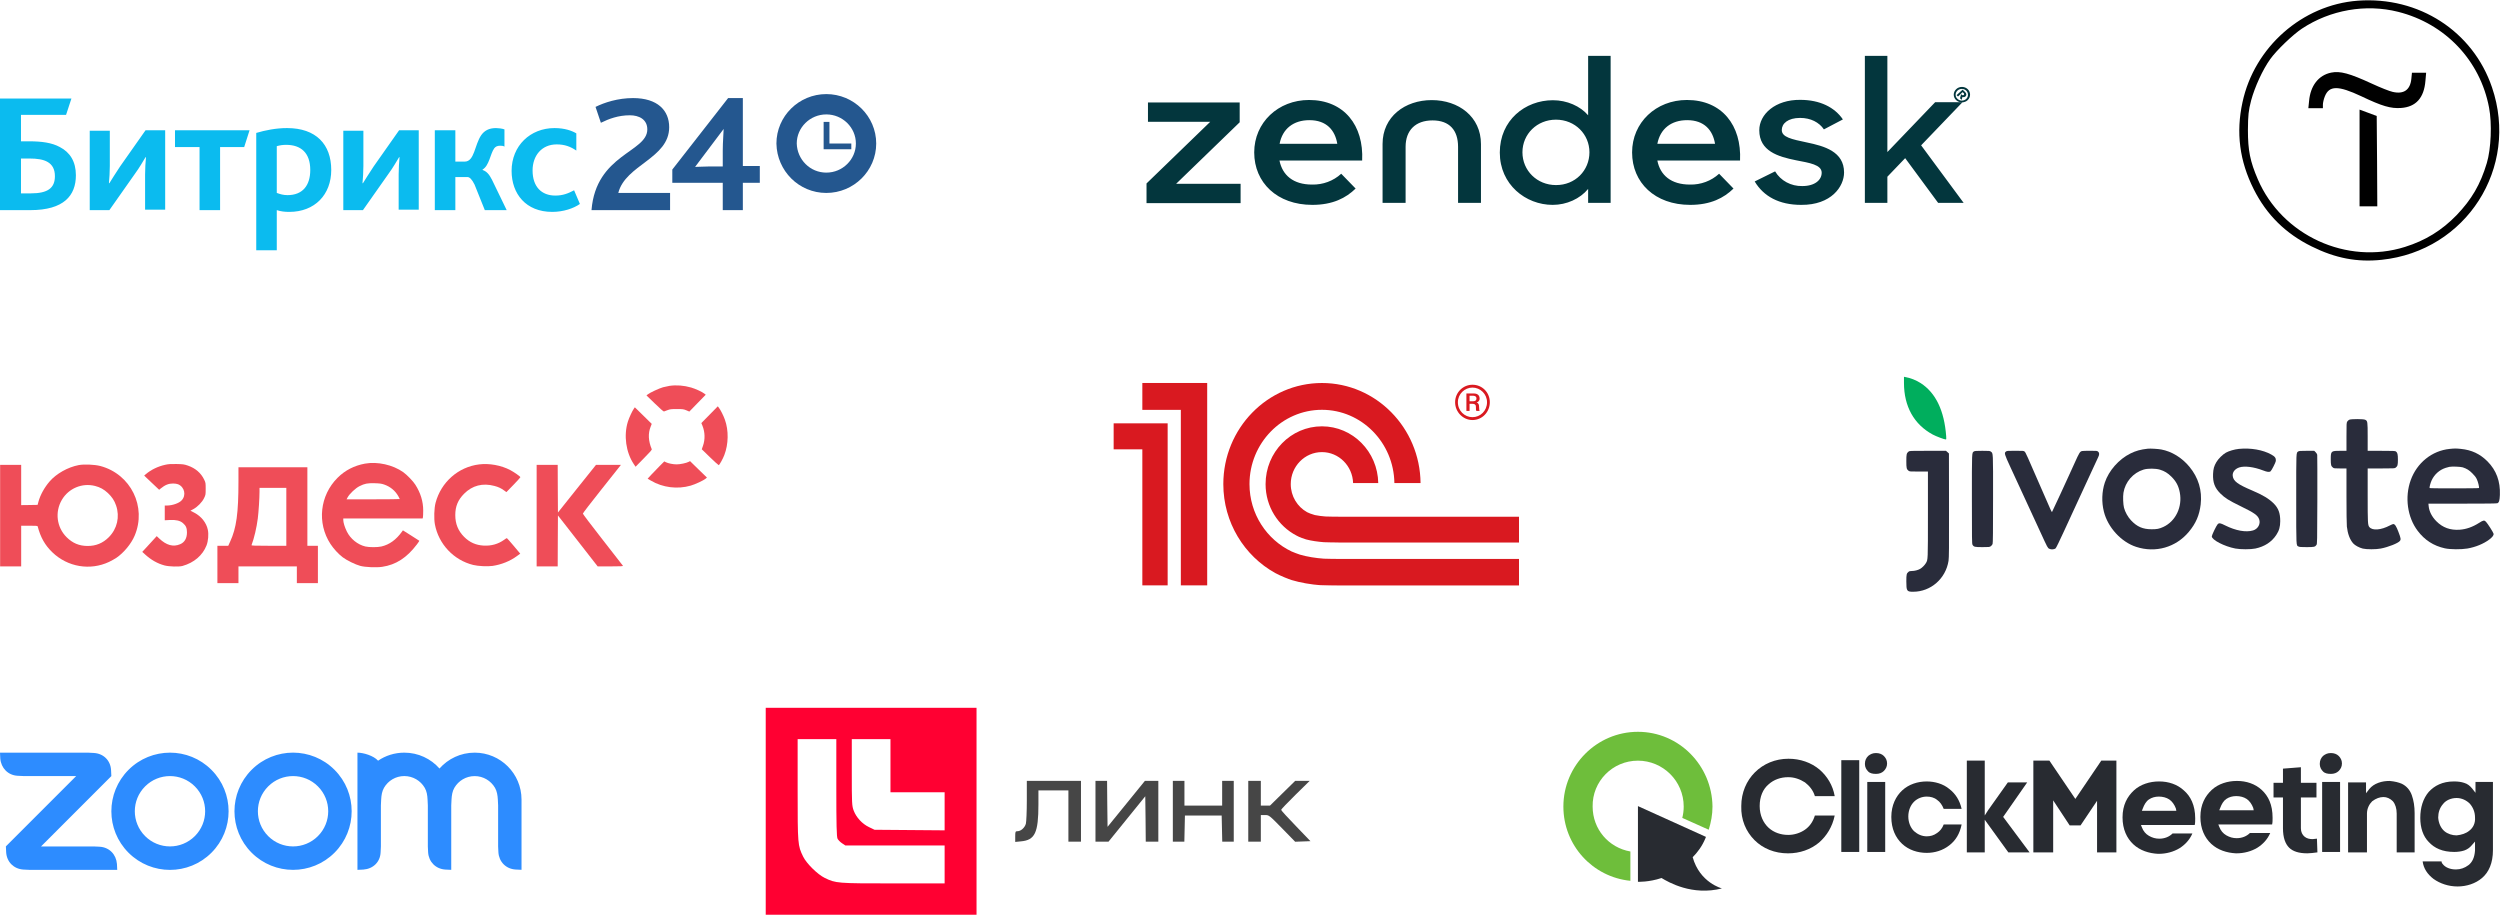 <?xml version="1.0" encoding="UTF-8"?> <svg xmlns="http://www.w3.org/2000/svg" width="604" height="221" viewBox="0 0 604 221" fill="none"><path d="M142.908 50.768H161.891V46.611H149.38C151.105 39.79 161.675 38.298 161.675 30.73C161.675 26.68 158.871 23.696 152.939 23.696C149.272 23.696 146.036 24.762 143.879 25.827L145.173 29.664C147.115 28.705 149.38 27.852 152.184 27.852C154.341 27.852 156.39 28.812 156.39 31.263C156.39 36.805 143.987 37.232 142.908 50.768ZM162.43 44.16H174.618V50.768H179.471V44.16H183.57V40.109H179.471V23.696H175.912L162.43 40.962V44.16ZM167.931 40.323L174.833 31.157C174.833 31.903 174.618 34.247 174.618 36.379V40.216H171.382C170.411 40.216 168.578 40.323 167.931 40.323Z" fill="#24578F"></path><path d="M5.069 46.718V38.298H7.118C8.952 38.298 10.462 38.511 11.54 39.15C12.619 39.79 13.266 40.856 13.266 42.561C13.266 45.439 11.54 46.718 7.442 46.718H5.069ZM0.108 50.768H7.334C15.423 50.768 18.335 47.251 18.335 42.348C18.335 39.044 16.933 36.806 14.453 35.526C12.511 34.461 10.03 34.141 7.011 34.141H5.069V27.746H15.963L17.257 23.802H0V50.768H0.108ZM21.679 50.768H26.424L32.572 42.028C33.759 40.429 34.621 38.831 35.161 37.978H35.269C35.161 39.15 35.053 40.642 35.053 42.135V50.661H39.906V31.476H35.161L29.013 40.216C27.934 41.815 26.964 43.414 26.424 44.266H26.317C26.424 43.094 26.532 41.602 26.532 40.11V31.583H21.679V50.768ZM48.211 50.768H53.173V35.526H58.997L60.291 31.476H42.279V35.526H48.211V50.768ZM62.017 60.467H66.87V50.768C67.841 51.088 68.812 51.194 69.89 51.194C76.038 51.194 80.028 47.038 80.028 41.069C80.028 34.887 76.361 30.943 69.351 30.943C66.654 30.943 64.066 31.476 61.909 32.116V60.467H62.017ZM66.87 46.611V35.313C67.625 35.1 68.272 34.994 69.135 34.994C72.694 34.994 74.959 36.912 74.959 41.069C74.959 44.799 73.126 47.144 69.459 47.144C68.488 47.144 67.733 46.931 66.87 46.611ZM82.941 50.768H87.686L93.834 42.028C95.02 40.429 95.883 38.831 96.422 37.978H96.53C96.422 39.15 96.315 40.642 96.315 42.135V50.661H101.168V31.476H96.422L90.275 40.216C89.196 41.815 88.225 43.414 87.686 44.266H87.578C87.686 43.094 87.794 41.602 87.794 40.11V31.583H82.941V50.768ZM105.051 50.768H110.012V42.774H112.924C113.464 42.774 114.003 43.307 114.65 44.586L117.131 50.768H122.416L118.856 43.414C118.209 42.135 117.562 41.389 116.591 41.069V40.962C118.209 40.003 118.425 37.232 119.396 35.846C119.719 35.42 120.151 35.207 120.798 35.207C121.121 35.207 121.553 35.207 121.876 35.42V31.263C121.337 31.05 120.366 30.943 119.827 30.943C118.101 30.943 117.023 31.583 116.268 32.649C114.65 34.994 114.65 39.044 112.277 39.044H110.012V31.476H105.051V50.768ZM133.417 51.194C136.113 51.194 138.594 50.342 140.104 49.276L138.702 45.972C137.3 46.718 136.005 47.251 134.172 47.251C130.828 47.251 128.671 45.119 128.671 41.175C128.671 37.658 130.828 34.887 134.495 34.887C136.437 34.887 137.839 35.42 139.241 36.379V32.222C138.162 31.583 136.437 30.943 133.956 30.943C128.132 30.943 123.602 35.207 123.602 41.282C123.602 46.824 127.053 51.194 133.417 51.194Z" fill="#0BBBEF"></path><path d="M199.638 44.16C204.923 44.16 209.237 39.896 209.237 34.674C209.237 29.451 204.923 25.188 199.638 25.188C194.353 25.188 190.039 29.451 190.039 34.674C190.147 39.896 194.353 44.16 199.638 44.16Z" stroke="#24578F" stroke-width="4.911"></path><path d="M205.677 34.674H200.392V29.451H198.99V36.059H205.677V34.674Z" fill="#24578F"></path><g clip-path="url(#clip0_3183_866)"><path d="M408.286 44.592C410.91 44.653 413.439 43.719 415.336 41.974L418.813 45.556C416.506 47.813 413.313 49.498 408.35 49.498C399.814 49.498 394.314 44.111 394.314 36.827C394.314 29.603 400.099 24.155 407.559 24.155C416.031 24.155 420.805 30.295 420.394 38.783H400.415C401.11 42.335 403.734 44.592 408.286 44.592ZM414.356 34.75C413.818 31.469 411.764 29.031 407.622 29.031C403.766 29.031 401.11 31.108 400.415 34.75H414.356ZM277 44.322L292.395 29.422H277.348V24.757H299.508V29.543L284.144 44.412H299.729V49.077H277V44.322ZM316.99 44.592C319.614 44.653 322.143 43.719 324.039 41.974L327.517 45.556C325.209 47.813 322.016 49.498 317.053 49.498C308.549 49.498 303.017 44.111 303.017 36.827C303.017 29.603 308.802 24.155 316.263 24.155C324.735 24.155 329.508 30.295 329.097 38.783H309.118C309.845 42.335 312.437 44.592 316.99 44.592ZM323.091 34.75C322.553 31.469 320.499 29.031 316.357 29.031C312.501 29.031 309.845 31.108 309.15 34.75H323.091ZM362.353 36.857C362.353 29.061 368.455 24.215 375.188 24.215C378.571 24.215 381.795 25.63 383.692 27.857V13.5H389.129V49.017H383.692V45.646C381.732 48.024 378.507 49.498 375.125 49.498C368.613 49.498 362.353 44.592 362.353 36.857ZM384.008 36.797C384.008 32.462 380.562 28.911 375.915 28.911C371.363 28.911 367.822 32.372 367.822 36.797C367.822 41.221 371.363 44.713 375.915 44.713C380.562 44.743 384.008 41.191 384.008 36.797ZM423.934 43.84L428.866 41.402C430.194 43.659 432.723 45.014 435.441 44.953C438.508 44.953 440.12 43.449 440.12 41.733C440.12 39.776 437.148 39.355 433.924 38.723C429.561 37.85 425.041 36.496 425.041 31.469C425.041 27.616 428.898 24.065 434.936 24.125C439.709 24.125 443.25 25.931 445.241 28.851L440.657 31.259C439.488 29.543 437.465 28.489 434.904 28.489C431.964 28.489 430.478 29.844 430.478 31.409C430.478 33.155 432.849 33.636 436.548 34.419C440.752 35.292 445.526 36.616 445.526 41.673C445.526 45.044 442.459 49.559 435.157 49.498C429.846 49.498 426.084 47.452 423.934 43.84ZM460.289 38.211L455.989 42.696V49.017H450.552V13.5H455.989V36.736L467.528 24.697H474.135L464.145 35.111L474.419 49.017H468.255L460.289 38.211ZM345.915 24.185C339.434 24.185 334.029 28.188 334.029 34.78V49.017H339.593V35.472C339.593 31.469 341.995 29.091 346.105 29.091C350.214 29.091 352.269 31.469 352.269 35.472V49.017H357.801V34.81C357.801 28.188 352.396 24.185 345.915 24.185Z" fill="#03363D"></path><path d="M472.616 21.542C473.375 20.819 474.639 20.819 475.398 21.542C476.157 22.264 476.157 23.468 475.398 24.191C474.639 24.913 473.375 24.913 472.616 24.191C471.826 23.468 471.826 22.294 472.616 21.542ZM475.05 23.89C475.619 23.318 475.588 22.415 475.019 21.873C474.418 21.331 473.47 21.361 472.901 21.903C472.332 22.475 472.332 23.348 472.932 23.89C473.533 24.461 474.481 24.431 475.05 23.89ZM474.165 21.662L474.766 22.234C475.145 22.595 475.145 23.017 474.892 23.257C474.703 23.468 474.386 23.528 474.134 23.408L473.944 24.13L473.533 23.739L473.817 22.746L473.975 22.896C474.07 23.017 474.292 23.047 474.418 22.956L474.45 22.926C474.576 22.806 474.545 22.595 474.418 22.505L474.386 22.475L474.165 22.264L473.059 23.318L472.711 22.986L474.165 21.662Z" fill="#03363D"></path></g><g clip-path="url(#clip1_3183_866)"><path d="M569.641 0.169C556.241 1.169 544.641 11.369 541.784 24.712C540.184 32.055 541.07 38.883 544.498 45.712C547.613 51.912 552.184 56.426 558.498 59.54C564.241 62.397 569.527 63.397 575.413 62.769C595.841 60.626 608.698 40.54 602.07 21.112C597.47 7.54 584.384 -0.917 569.641 0.169ZM579.384 2.855C590.784 5.712 599.213 14.626 601.356 25.997C602.098 29.855 601.841 35.969 600.813 39.397C599.27 44.569 597.156 48.169 593.527 51.969C589.956 55.655 585.984 58.112 581.041 59.655C566.984 64.083 551.327 56.883 545.498 43.34C543.613 38.969 543.098 36.34 543.098 31.426C543.127 27.74 543.241 26.74 543.87 24.283C544.756 20.997 546.67 16.826 548.47 14.312C550.013 12.14 553.956 8.369 556.156 6.912C562.984 2.397 571.556 0.883 579.384 2.855Z" fill="black"></path><path d="M563.212 17.543C560.154 18.172 558.183 20.715 557.869 24.457L557.697 26.143H559.469H561.212V25.286C561.212 24.829 561.412 23.943 561.669 23.315C562.726 20.629 564.897 20.629 570.497 23.258C575.526 25.657 577.583 26.258 580.097 26.086C583.697 25.829 585.64 23.657 585.983 19.543L586.154 17.572H584.44H582.726L582.583 19.029C582.326 21.715 580.754 22.829 578.069 22.2C577.269 22.029 575.069 21.143 573.154 20.258C567.583 17.686 565.383 17.115 563.212 17.543Z" fill="black"></path><path d="M570.07 38.166V49.852H572.213H574.356L574.299 38.938L574.213 28.024L572.156 27.252L570.07 26.481V38.166Z" fill="black"></path></g><path d="M161.753 93.224C161.372 93.282 160.678 93.433 160.192 93.56C159.279 93.814 156.978 94.879 156.48 95.295L156.191 95.538L158.215 97.493C159.487 98.731 160.308 99.449 160.412 99.414C160.505 99.379 160.898 99.24 161.279 99.09C161.881 98.859 162.181 98.824 163.534 98.824C164.956 98.824 165.165 98.859 165.812 99.125L166.541 99.437L168.518 97.401L170.507 95.365L170.171 95.099C169.64 94.67 168.055 93.942 166.992 93.629C165.234 93.12 163.407 92.981 161.753 93.224Z" fill="#EF4D58"></path><path d="M171.434 100.189L169.445 102.214L169.723 102.885C170.336 104.412 170.382 106.171 169.838 107.71L169.549 108.543L171.538 110.475C172.637 111.539 173.585 112.395 173.643 112.384C173.828 112.326 174.637 110.88 174.996 109.943C176.013 107.305 176.071 103.996 175.134 101.393C174.799 100.432 174.059 98.975 173.677 98.5L173.423 98.165L171.434 100.189Z" fill="#EF4D58"></path><path d="M153.147 98.731C152.731 99.321 152.002 100.895 151.702 101.843C150.649 105.187 151.216 109.306 153.147 112.163L153.552 112.765L155.541 110.74C157.113 109.155 157.53 108.681 157.46 108.519C156.628 106.529 156.535 104.724 157.206 103.058L157.46 102.41L155.425 100.409L153.378 98.407L153.147 98.731Z" fill="#EF4D58"></path><path d="M166.39 111.58C165.812 111.881 164.32 112.193 163.488 112.193C162.597 112.193 161.418 111.95 160.851 111.661L160.493 111.476L159.406 112.563C158.805 113.153 157.903 114.091 157.394 114.646L156.469 115.653L157.255 116.115C160.111 117.804 163.65 118.256 166.864 117.33C167.94 117.029 169.986 116.069 170.495 115.641L170.796 115.375L168.749 113.396L166.714 111.406L166.39 111.58Z" fill="#EF4D58"></path><path d="M88.163 112.015C85.585 112.49 83.376 113.623 81.572 115.417C77.27 119.697 76.542 126.361 79.838 131.417C80.601 132.586 81.757 133.847 82.809 134.645C83.792 135.386 85.862 136.404 87.041 136.716C88.221 137.04 90.938 137.156 92.326 136.948C95.644 136.462 98.281 134.761 100.721 131.533C101.068 131.07 101.334 130.677 101.311 130.654C101.287 130.631 100.385 130.052 99.31 129.37L97.344 128.132L97.113 128.456C95.691 130.422 94.084 131.579 92.152 132.031C91.216 132.25 89.215 132.25 88.267 132.031C86.406 131.591 84.648 130.168 83.781 128.386C83.283 127.368 82.936 126.246 82.936 125.621V125.262H92.522H102.108L102.178 124.996C102.212 124.857 102.247 124.105 102.247 123.342C102.247 121.155 101.623 119.107 100.339 117.094C99.784 116.227 98.35 114.746 97.437 114.086C94.939 112.304 91.204 111.46 88.163 112.015ZM92.835 117.071C94.315 117.592 95.471 118.54 96.234 119.882C96.431 120.218 96.581 120.519 96.581 120.565C96.581 120.6 93.69 120.635 90.152 120.635H83.734L84 120.137C84.463 119.292 85.897 117.939 86.845 117.464C88.117 116.828 88.764 116.701 90.51 116.747C91.736 116.782 92.164 116.84 92.835 117.071Z" fill="#EF4D58"></path><path d="M39.922 112.29C38.164 112.672 36.464 113.505 35.204 114.581L34.834 114.905L36.638 116.617L38.453 118.33L38.811 118.029C39.898 117.149 40.719 116.814 41.841 116.814C42.257 116.814 42.778 116.895 43.02 116.999C44.605 117.659 45.044 119.672 43.876 120.898C43.24 121.581 41.656 122.124 40.361 122.136H39.806V123.918V125.699L41.02 125.63C42.546 125.561 43.495 125.78 44.2 126.382C44.917 126.995 45.171 127.574 45.171 128.615C45.171 130.038 44.605 131.033 43.518 131.484C41.852 132.201 40.199 131.739 38.465 130.096L37.863 129.529L36.117 131.438L34.371 133.335L35.019 133.925C36.487 135.267 38.048 136.158 39.748 136.609C40.846 136.899 43.24 136.968 44.084 136.737C46.883 135.95 48.952 134.18 49.901 131.762C50.305 130.709 50.444 129.101 50.213 128.002C49.866 126.301 48.64 124.751 46.952 123.871L46.015 123.385L46.698 123.015C47.704 122.483 48.86 121.303 49.311 120.331C49.681 119.568 49.692 119.475 49.692 118.087C49.692 116.71 49.681 116.606 49.334 115.888C48.559 114.269 47.218 113.112 45.356 112.475C44.477 112.175 44.2 112.14 42.639 112.105C41.286 112.082 40.685 112.117 39.922 112.29Z" fill="#EF4D58"></path><path d="M115.778 112.196C110.725 112.809 106.551 116.488 105.233 121.486C104.886 122.805 104.816 125.292 105.071 126.692C105.973 131.459 109.615 135.335 114.321 136.492C115.547 136.793 117.767 136.897 119.016 136.723C121.132 136.411 123.237 135.566 124.867 134.363L125.688 133.761L124.116 131.887C123.248 130.857 122.508 130.013 122.462 130.013C122.404 130.001 122.115 130.186 121.814 130.406C120.369 131.447 118.727 131.91 116.877 131.818C114.969 131.714 113.466 131.042 112.124 129.7C110.691 128.254 109.997 126.565 109.997 124.448C109.997 122.342 110.633 120.792 112.124 119.288C114.113 117.286 116.611 116.638 119.456 117.402C120.427 117.657 121.04 117.946 121.803 118.501L122.346 118.894L124.035 117.159C124.96 116.199 125.723 115.366 125.723 115.296C125.723 115.123 124.243 114.082 123.26 113.561C121.074 112.416 118.207 111.895 115.778 112.196Z" fill="#EF4D58"></path><path d="M19.028 112.364C16.403 112.861 13.605 114.435 11.974 116.332C10.725 117.778 9.742 119.571 9.303 121.168L9.083 121.978L7.094 122.013L5.117 122.036V117.177V112.317H2.573H0.029V124.581V136.845H2.573H5.117V131.928V127.011H7.083C8.563 127.011 9.06 127.045 9.095 127.149C9.8 129.834 10.852 131.708 12.656 133.443C16.345 136.995 21.768 137.909 26.347 135.757C26.925 135.48 27.735 135.028 28.128 134.762C29.909 133.547 31.701 131.384 32.522 129.44C35.505 122.452 31.597 114.527 24.22 112.583C22.832 112.225 20.346 112.121 19.028 112.364ZM22.971 117.408C24.173 117.709 25.133 118.241 26.07 119.12C27.064 120.069 27.631 120.913 28.047 122.128C28.984 124.859 28.313 127.763 26.278 129.799C24.844 131.234 23.167 131.916 21.132 131.905C19.12 131.893 17.536 131.222 16.091 129.787C13.685 127.392 13.223 123.69 14.946 120.763C16.576 117.975 19.86 116.61 22.971 117.408Z" fill="#EF4D58"></path><path d="M129.652 124.577V136.841H132.196H134.74L134.763 130.686L134.798 124.531L139.597 130.686L144.396 136.841H147.506C149.969 136.841 150.582 136.806 150.501 136.691C150.432 136.621 150.177 136.286 149.934 135.962C149.68 135.638 147.529 132.873 145.159 129.83C142.777 126.787 140.822 124.196 140.822 124.092C140.811 123.987 142.765 121.442 145.17 118.422C147.564 115.414 149.634 112.811 149.772 112.626L150.015 112.314H147.009H143.991L139.389 118.064L134.798 123.825L134.763 118.064L134.74 112.314H132.196H129.652V124.577Z" fill="#EF4D58"></path><path d="M57.611 116.322C57.611 124.005 57.114 127.58 55.611 130.842L55.148 131.86H53.842H52.523V136.372V140.884H55.067H57.611V138.86V136.835H64.665H71.719V138.86V140.884H74.262H76.806V136.372V131.86H75.534H74.262V122.373V112.886H65.937H57.611V116.322ZM69.175 124.861V131.86H64.942C61.589 131.86 60.722 131.826 60.768 131.71C61.392 130.079 62.005 127.464 62.283 125.266C62.479 123.704 62.699 120.36 62.699 118.81V117.861H65.937H69.175V124.861Z" fill="#EF4D58"></path><g clip-path="url(#clip2_3183_866)"><mask id="mask0_3183_866" style="mask-type:luminance" maskUnits="userSpaceOnUse" x="-143" y="-21" width="929" height="952"><path d="M-142.824 930.569H785.105V-20.755H-142.824V930.569Z" fill="white"></path></mask><g mask="url(#mask0_3183_866)"><path d="M319.85 134.976C317.956 134.847 315.772 134.507 314.05 133.995C313.727 133.899 312.391 133.396 312.051 133.236C306.054 130.388 301.877 124.171 301.877 116.959C301.877 107.067 309.727 99.009 319.382 99.009C328.952 99.009 336.749 106.929 336.883 116.71H343.207C343.073 103.356 332.441 92.534 319.382 92.534C306.246 92.534 295.554 103.489 295.554 116.959C295.554 126.246 300.648 134.323 308.107 138.449C309.454 139.179 311.387 139.932 312.043 140.138C314.17 140.787 316.779 141.219 319.102 141.399C319.89 141.46 322.645 141.492 323.448 141.495H366.998V135.037H323.521C322.943 135.037 320.416 135.015 319.85 134.976ZM323.521 124.836C323.061 124.836 320.656 124.82 320.212 124.782C319.459 124.716 318.367 124.601 317.666 124.437C316.874 124.219 316.131 123.932 315.795 123.743C313.446 122.441 311.845 119.893 311.845 116.959C311.845 112.691 315.217 109.229 319.382 109.229C323.46 109.229 326.776 112.555 326.908 116.71H332.985C332.857 109.119 326.821 103.001 319.382 103.001C311.861 103.001 305.764 109.25 305.764 116.959C305.764 122.396 308.804 127.091 313.231 129.391C313.912 129.8 315.194 130.228 315.558 130.326C316.809 130.663 318.488 130.893 319.85 130.995C320.353 131.039 322.819 131.058 323.34 131.061V131.071H366.997V124.836H323.521ZM291.657 141.471H285.291V99.023H275.988V92.495H291.657V141.471ZM268.998 102.285V108.563H275.988V141.471H282.105V102.285H268.998Z" fill="#D91920"></path><path d="M355.749 92.953C353.456 92.953 351.555 94.827 351.555 97.18C351.555 99.532 353.456 101.482 355.749 101.482C358.113 101.482 359.941 99.532 359.941 97.18C359.941 94.827 358.113 92.953 355.749 92.953ZM355.749 100.788C353.856 100.788 352.223 99.262 352.223 97.18C352.223 95.203 353.856 93.638 355.749 93.638C357.642 93.638 359.266 95.203 359.266 97.18C359.266 99.262 357.642 100.788 355.749 100.788Z" fill="#D91920"></path><path d="M357.345 98.335C357.345 97.86 357.276 97.419 356.746 97.245C357.41 97.008 357.476 96.562 357.476 96.292C357.476 95.201 356.509 95.061 356.112 95.061H354.283V99.288H355.045V97.555H355.646C356.509 97.555 356.581 97.962 356.581 98.335C356.581 99.055 356.581 99.191 356.746 99.288H357.51C357.345 99.118 357.41 98.985 357.345 98.335ZM355.945 96.938H355.045V95.606H355.816C356.349 95.606 356.71 95.779 356.71 96.292C356.71 96.562 356.581 96.938 355.945 96.938Z" fill="#D91920"></path></g></g><g clip-path="url(#clip3_3183_866)"><path d="M460 92.511C460 98.196 462.428 102.547 466.953 104.987C467.76 105.422 469.742 106.17 470.084 106.17C470.236 106.17 470.245 106.094 470.198 105.385C469.742 99.217 467.684 94.923 464.051 92.568C462.912 91.84 461.594 91.319 460.313 91.092L460 91.035V92.511Z" fill="#00AE5D"></path><path d="M567.6 101.4C567.429 101.476 567.202 101.675 567.097 101.845C566.917 102.138 566.908 102.318 566.908 105.534V108.92H565.39C563.161 108.92 563.113 108.958 563.113 111.02C563.113 112.344 563.189 112.619 563.645 112.978C563.882 113.158 564.024 113.177 565.399 113.177H566.908V119.769C566.908 123.591 566.946 126.731 567.003 127.223C567.202 128.973 567.724 130.373 568.53 131.281C568.966 131.773 569.972 132.321 570.854 132.539C571.755 132.756 574.051 132.756 575.199 132.529C577.02 132.179 579.392 131.234 579.809 130.694C580.094 130.344 580.046 130.032 579.467 128.519C578.927 127.1 578.604 126.608 578.206 126.608C578.111 126.608 577.76 126.76 577.409 126.939C575.256 128.084 573.159 128.245 572.429 127.327C572.059 126.845 572.03 126.391 572.03 119.656V113.177H575.294C578.452 113.177 578.557 113.167 578.803 112.978C579.259 112.619 579.335 112.344 579.335 111.048C579.335 109.762 579.23 109.346 578.851 109.072C578.652 108.939 578.225 108.92 575.331 108.92H572.03V105.553C572.03 101.807 572.011 101.694 571.414 101.41C570.987 101.202 568.065 101.202 567.6 101.4Z" fill="#292C3B"></path><path d="M518.907 108.404C517.133 108.602 516.023 108.914 514.686 109.577C511.916 110.948 509.487 113.71 508.529 116.576C507.799 118.771 507.714 121.315 508.302 123.623C509.26 127.435 512.476 130.944 516.109 132.126C520.785 133.649 525.68 132.249 528.811 128.504C530.528 126.451 531.372 124.484 531.685 121.873C532.074 118.496 531.144 115.394 528.953 112.755C527.132 110.56 524.713 109.075 522.151 108.593C521.383 108.451 519.495 108.337 518.907 108.404ZM521.848 113.474C522.958 113.814 523.726 114.287 524.608 115.157C525.756 116.302 526.335 117.38 526.638 118.979C527.302 122.459 525.642 125.94 522.654 127.312C521.668 127.766 521.089 127.879 519.808 127.87C517.683 127.86 516.298 127.255 514.847 125.704C514.098 124.909 513.434 123.718 513.159 122.677C512.95 121.892 512.874 119.962 513.026 119.054C513.443 116.434 515.369 114.221 517.883 113.455C518.926 113.143 520.776 113.152 521.848 113.474Z" fill="#292C3B"></path><path d="M540.917 108.451C539.845 108.564 538.545 108.943 537.786 109.359C537.018 109.784 535.936 110.853 535.481 111.638C534.912 112.613 534.732 113.265 534.675 114.514C534.599 116.576 535.073 117.862 536.449 119.234C537.539 120.312 538.46 120.899 541.315 122.289C544.626 123.897 545.47 124.493 545.811 125.458C546.21 126.564 545.527 127.804 544.332 128.154C542.615 128.664 540.167 128.22 537.606 126.943C536.411 126.337 536.126 126.3 535.775 126.669C535.481 126.981 534.371 129.279 534.371 129.582C534.371 130.452 537.407 132.013 540.063 132.524C541.315 132.76 543.781 132.76 544.901 132.524C547.121 132.051 548.819 130.953 549.938 129.26C550.649 128.182 550.896 127.302 550.905 125.893C550.905 123.963 550.46 122.771 549.321 121.627C548.164 120.482 546.656 119.574 544.132 118.506C540.604 117.011 539.579 116.245 539.427 114.987C539.323 114.088 539.939 113.294 541.002 112.934C542.283 112.518 544.521 112.792 546.751 113.653C547.794 114.06 548.287 114.107 548.581 113.852C548.828 113.653 549.815 111.695 549.843 111.374C549.9 110.674 549.653 110.314 548.743 109.813C546.703 108.678 543.762 108.167 540.917 108.451Z" fill="#292C3B"></path><path d="M591.828 108.458C587.569 108.893 583.936 111.807 582.428 116.006C580.948 120.102 581.612 124.945 584.116 128.256C585.814 130.497 587.948 131.869 590.671 132.474C591.942 132.758 594.627 132.777 596.126 132.522C598.099 132.181 600.024 131.387 601.39 130.365C602.187 129.76 602.519 129.315 602.443 128.937C602.377 128.615 601.03 126.496 600.603 126.052C600.205 125.636 599.967 125.673 598.952 126.326C597.378 127.329 595.841 127.868 594.257 127.981C591.971 128.133 590.149 127.471 588.631 125.938C587.541 124.841 586.886 123.555 586.763 122.278L586.706 121.682H594.921C600.859 121.682 603.202 121.653 603.373 121.578C603.781 121.389 603.914 120.935 603.971 119.572C604.103 116.29 603.107 113.613 600.963 111.457C599.161 109.66 597.141 108.704 594.522 108.449C593.422 108.335 593.014 108.335 591.828 108.458ZM595.006 112.913C595.974 113.235 596.552 113.585 597.311 114.351C597.862 114.89 598.165 115.288 598.383 115.742C598.687 116.356 599.028 117.737 598.914 117.908C598.858 118.012 587.047 118.021 586.99 117.917C586.905 117.775 587.209 116.631 587.484 116.054C588.167 114.597 589.362 113.528 590.87 113.036C591.136 112.951 591.534 112.838 591.771 112.79C592.369 112.667 594.475 112.743 595.006 112.913Z" fill="#292C3B"></path><path d="M461.102 109.113C460.627 109.492 460.57 109.719 460.57 111.421C460.57 113.124 460.627 113.351 461.102 113.729C461.339 113.918 461.471 113.928 463.568 113.928H465.788V124.266C465.788 135.418 465.797 135.22 465.294 136.052C465.01 136.535 464.384 137.168 463.919 137.433C463.407 137.736 462.562 137.953 461.889 137.953C461.49 137.953 461.291 138.001 461.102 138.152C460.627 138.53 460.57 138.757 460.57 140.46C460.57 142.796 460.684 142.967 462.211 142.967C466.48 142.967 470.094 139.798 470.768 135.485C470.882 134.737 470.901 132.562 470.882 122.081L470.863 109.558L470.512 109.236L470.151 108.915H465.75C461.434 108.915 461.348 108.915 461.102 109.113Z" fill="#292C3B"></path><path d="M476.904 109.068C476.382 109.427 476.41 108.869 476.41 120.551C476.41 130.379 476.42 131.372 476.562 131.618C476.875 132.138 477.084 132.185 478.953 132.185C480.565 132.185 480.67 132.176 480.973 131.968C481.154 131.845 481.343 131.608 481.41 131.429C481.495 131.183 481.523 128.458 481.523 120.523C481.533 108.926 481.561 109.56 480.983 109.106C480.765 108.935 480.594 108.917 478.934 108.917C477.444 108.917 477.074 108.945 476.904 109.068Z" fill="#292C3B"></path><path d="M484.625 109.106C484.189 109.446 484.264 109.72 485.697 112.823C486.418 114.384 488.002 117.817 489.216 120.447C490.431 123.076 492.1 126.69 492.925 128.487C494.737 132.431 494.709 132.374 495.107 132.582C495.572 132.828 496.359 132.762 496.663 132.45C496.786 132.327 497.697 130.454 498.683 128.298C499.68 126.141 500.666 123.984 500.884 123.521C501.245 122.755 502.459 120.116 505.58 113.353C506.168 112.076 506.766 110.799 506.898 110.515C507.24 109.834 507.24 109.408 506.908 109.125C506.671 108.916 506.595 108.907 505.02 108.907C504.11 108.907 503.237 108.935 503.066 108.964C502.525 109.077 502.393 109.276 501.216 111.887C501.027 112.322 500.078 114.393 499.86 114.866C499.746 115.103 498.807 117.165 497.754 119.454C496.701 121.743 495.809 123.653 495.771 123.691C495.724 123.738 495.534 123.398 495.335 122.934C495.136 122.48 494.88 121.885 494.766 121.629C494.642 121.364 493.988 119.879 493.314 118.319C489.643 109.862 489.397 109.323 489.159 109.115C488.932 108.916 488.865 108.907 486.902 108.907C484.995 108.907 484.862 108.916 484.625 109.106Z" fill="#292C3B"></path><path d="M555.259 109.068C554.737 109.427 554.766 108.869 554.766 120.551C554.766 132.403 554.737 131.731 555.335 132.043C555.553 132.157 555.971 132.185 557.28 132.185C559.101 132.185 559.329 132.138 559.661 131.646C559.832 131.391 559.841 131.012 559.869 120.787C559.879 114.961 559.869 110.052 559.841 109.881C559.813 109.711 559.642 109.427 559.452 109.248L559.12 108.917H557.299C555.8 108.917 555.43 108.945 555.259 109.068Z" fill="#292C3B"></path></g><path fill-rule="evenodd" clip-rule="evenodd" d="M47.075 189.991C50.393 193.309 50.393 198.686 47.075 202.005C43.756 205.324 38.379 205.324 35.06 202.005C31.741 198.686 31.741 193.309 35.06 189.991C38.379 186.672 43.756 186.672 47.075 189.991ZM41.076 181.841C44.697 181.841 48.318 183.227 51.082 185.992C56.611 191.52 56.611 200.484 51.082 206.021C45.554 211.549 36.589 211.549 31.053 206.021C25.524 200.493 25.524 191.528 31.053 185.992C33.817 183.227 37.438 181.849 41.059 181.841H41.076ZM80.816 185.983C86.344 191.511 86.344 200.476 80.816 206.013C75.287 211.541 66.323 211.541 60.795 206.013C55.266 200.484 55.266 191.52 60.795 185.983C63.559 183.219 67.18 181.841 70.801 181.833C74.43 181.841 78.052 183.219 80.816 185.983ZM5.663 210.088L7.083 210.155H28.322L28.255 208.743C28.062 206.408 26.415 204.71 24.079 204.568L22.659 204.5H9.914L26.902 187.504L26.835 186.092C26.726 183.74 25.003 182.034 22.659 181.917L21.239 181.841H0L0.067 183.253C0.252 185.555 1.924 187.294 4.243 187.428L5.663 187.495H18.408L1.42 204.484L1.487 205.895C1.63 208.248 3.31 209.936 5.663 210.088ZM102.61 190.327C103.097 191.159 103.248 192.108 103.299 193.167L103.366 194.586V204.5L103.433 205.912C103.576 208.231 105.273 209.945 107.609 210.088L109.02 210.155V194.586L109.087 193.167C109.146 192.116 109.297 191.15 109.785 190.318C110.768 188.638 112.591 187.504 114.683 187.504C116.775 187.504 118.607 188.646 119.59 190.335C120.068 191.167 120.22 192.133 120.278 193.167L120.346 194.578V204.492L120.413 205.903C120.556 208.231 122.253 209.945 124.589 210.079L126 210.146V194.595V193.167C126 186.907 120.925 181.841 114.675 181.841C111.289 181.841 108.256 183.328 106.18 185.672C104.105 183.32 101.064 181.841 97.686 181.841C95.334 181.841 93.149 182.555 91.343 183.782C90.242 182.555 87.772 181.841 86.361 181.841V210.155L87.781 210.088C90.142 209.928 91.864 208.264 91.956 205.912L92.024 204.492V194.578L92.091 193.158C92.15 192.091 92.301 191.15 92.788 190.31C93.771 188.621 95.594 187.495 97.686 187.495C99.795 187.504 101.627 188.638 102.61 190.327ZM76.808 202.005C80.127 198.686 80.127 193.309 76.808 189.991C73.49 186.672 68.112 186.672 64.794 189.991C61.475 193.309 61.475 198.686 64.794 202.005C68.112 205.324 73.49 205.324 76.808 202.005Z" fill="#2D8CFF"></path><g clip-path="url(#clip4_3183_866)"><path d="M185 196V221H210.465H235.931V196V171H210.465H185V196ZM202.055 190.312C202.055 199.257 202.125 202.216 202.359 202.651C202.522 202.95 203.013 203.454 203.433 203.729L204.228 204.257H216.213H228.221V208.844V213.431H215.769C202.242 213.431 201.938 213.408 199.251 212.101C197.546 211.275 194.859 208.638 194.041 206.963C192.733 204.257 192.71 204.073 192.71 190.794V178.569H197.382H202.055V190.312ZM215.138 184.991V191.413H221.68H228.221V196V200.61L219.764 200.541L211.283 200.472L209.952 199.83C208.316 199.05 206.891 197.514 206.26 195.862C205.816 194.693 205.793 194.096 205.793 186.596V178.569H210.465H215.138V184.991Z" fill="#FF0032"></path><path d="M248.081 193.41C248.081 196.048 247.964 198.571 247.847 199.03C247.567 199.993 246.632 200.819 245.838 200.819C245.324 200.819 245.277 200.91 245.277 202.103V203.41L246.656 203.273C250.043 202.975 250.884 201.209 250.884 194.328V190.956H254.506H258.127V197.149V203.342H259.645H261.164V196.002V188.663H254.622H248.081V193.41Z" fill="#464646"></path><path d="M264.666 196.002V203.341H266.255H267.82L272.259 197.86L276.698 192.378L276.768 197.86L276.815 203.341H278.333H279.852V196.002V188.663H278.24H276.604L272.095 194.213L267.586 199.763L267.516 194.213L267.47 188.663H266.068H264.666V196.002Z" fill="#464646"></path><path d="M283.357 196.002V203.341H284.759H286.138L286.208 200.176L286.278 197.034H290.717H295.156L295.226 200.176L295.296 203.341H296.674H298.076V196.002V188.663H296.674H295.272V191.644V194.626H290.717H286.161V191.644V188.663H284.759H283.357V196.002Z" fill="#464646"></path><path d="M301.58 196.002V203.342H303.099H304.617V200.13V196.919H305.622C306.58 196.897 306.65 196.965 309.757 200.13L312.911 203.364L314.757 203.296L316.602 203.227L313.075 199.557C311.112 197.539 309.523 195.796 309.523 195.658C309.523 195.543 311.065 193.915 312.958 192.057L316.415 188.663H314.663H312.911L309.874 191.644L306.837 194.626H305.739H304.617V191.644V188.663H303.099H301.58V196.002Z" fill="#464646"></path></g><path d="M416.019 214.642C416.019 214.642 410.661 213.271 408.951 207.099C410.091 205.956 411.231 204.471 412.029 202.528C412.143 202.299 412.143 202.185 412.143 202.185L395.727 194.756V205.728V211.671V213.042C395.727 213.042 398.349 213.156 401.427 212.128C403.137 213.156 408.837 216.471 416.019 214.642Z" fill="#282B31"></path><path d="M395.725 183.776C401.767 183.776 406.783 188.691 406.783 194.862C406.783 195.776 406.669 196.691 406.441 197.605L412.825 200.462C413.395 198.634 413.737 196.805 413.737 194.862C413.623 184.919 405.643 176.805 395.725 176.805C385.807 176.805 377.713 184.919 377.713 194.862C377.713 204.234 384.781 211.891 393.901 212.805V205.719C388.657 204.805 384.781 200.348 384.781 194.862C384.667 188.805 389.569 183.776 395.725 183.776Z" fill="#6EBE3B"></path><path d="M423.885 202.969C425.937 205.026 428.787 206.169 431.979 206.169C434.829 206.169 437.451 205.255 439.503 203.541C441.327 201.941 442.695 199.769 443.265 197.026H438.477C438.021 198.512 437.223 199.655 436.083 200.455C434.943 201.255 433.461 201.712 432.093 201.712H431.979C430.269 201.712 428.559 201.141 427.305 199.998C426.051 198.855 425.139 197.026 425.139 194.741C425.139 192.455 425.937 190.626 427.305 189.484C428.559 188.341 430.269 187.769 431.979 187.769H432.093C433.461 187.769 434.829 188.226 436.083 189.026C437.109 189.826 438.021 190.855 438.477 192.341H443.265C442.809 189.712 441.441 187.541 439.617 185.941C437.565 184.226 434.943 183.312 432.093 183.312C425.709 183.312 420.693 188.226 420.693 194.741C420.579 198.055 421.833 200.912 423.885 202.969Z" fill="#282B31"></path><path d="M449.191 183.659H444.859V205.831H449.191V183.659Z" fill="#282B31"></path><path d="M455.121 182.626C454.665 182.169 453.981 181.941 453.297 181.941H453.183C452.499 181.941 451.929 182.169 451.359 182.626C450.903 183.084 450.561 183.655 450.561 184.569C450.561 185.369 450.903 185.941 451.359 186.398C451.815 186.855 452.499 186.969 453.183 186.969H453.297C453.981 186.969 454.665 186.741 455.121 186.284C455.577 185.826 455.919 185.255 455.919 184.455C455.919 183.655 455.577 183.084 455.121 182.626Z" fill="#282B31"></path><path d="M455.465 188.92H451.133V205.834H455.465V188.92Z" fill="#282B31"></path><path d="M470.965 190.627C469.483 189.37 467.431 188.798 465.493 188.798C463.327 188.798 461.161 189.484 459.565 190.97C458.083 192.341 456.943 194.513 456.943 197.37C456.943 200.227 457.969 202.398 459.565 203.884C461.161 205.37 463.327 206.055 465.493 206.055C467.431 206.055 469.369 205.484 470.965 204.227C472.447 203.084 473.473 201.484 473.929 199.198H469.597C469.255 200.113 468.685 200.798 468.001 201.255C467.203 201.827 466.405 202.055 465.493 202.055C464.353 202.055 463.327 201.598 462.415 200.798C461.617 199.998 461.047 198.741 461.047 197.255C461.047 195.77 461.617 194.513 462.415 193.713C463.213 192.913 464.353 192.455 465.493 192.455C466.405 192.455 467.317 192.684 468.001 193.255C468.685 193.713 469.255 194.513 469.597 195.427H473.929C473.473 193.37 472.447 191.77 470.965 190.627Z" fill="#282B31"></path><path d="M490.346 205.935L483.962 197.364L489.776 189.021H485.102L480.314 195.764L479.516 197.021V195.535V194.964V183.764H475.184V205.935H479.516V199.878V198.049L485.216 205.935H490.346Z" fill="#282B31"></path><path d="M511.322 205.935V183.764H507.674L501.404 193.021L495.134 183.764H491.258V205.935H496.046V193.364L500.036 199.421H502.658L506.648 193.478V205.935H511.322Z" fill="#282B31"></path><path d="M527.625 190.97C526.029 189.484 523.863 188.798 521.697 188.798H521.583C519.417 188.798 517.137 189.484 515.541 190.97C513.945 192.455 512.805 194.513 512.805 197.484C512.805 200.341 513.831 202.513 515.427 203.998C517.023 205.484 519.189 206.17 521.355 206.284H521.583C523.293 206.284 525.117 205.827 526.599 204.913C527.853 204.113 528.993 202.97 529.677 201.37H524.889C524.091 202.17 522.951 202.627 521.697 202.627C520.785 202.627 519.987 202.398 519.189 201.941C518.391 201.484 517.821 200.798 517.479 199.884L517.251 199.313H530.247C530.361 198.855 530.361 198.284 530.361 197.713C530.361 194.513 529.221 192.341 527.625 190.97ZM517.479 195.884L517.707 195.313C518.049 194.398 518.505 193.598 519.189 193.141C519.873 192.684 520.671 192.455 521.583 192.455C522.495 192.455 523.407 192.684 524.091 193.141C524.775 193.598 525.345 194.398 525.687 195.313L525.801 195.884H517.479Z" fill="#282B31"></path><path d="M546.435 190.848C544.839 189.363 542.673 188.677 540.507 188.677H540.393C538.227 188.677 535.947 189.363 534.351 190.848C532.755 192.334 531.615 194.391 531.615 197.363C531.615 200.22 532.641 202.391 534.237 203.877C535.833 205.363 537.999 206.048 540.165 206.163H540.393C542.103 206.163 543.927 205.705 545.409 204.791C546.663 203.991 547.803 202.848 548.487 201.248H543.585C542.787 202.048 541.647 202.505 540.393 202.505C539.481 202.505 538.683 202.277 537.885 201.82C537.087 201.363 536.517 200.677 536.175 199.763L535.947 199.191H548.943C549.057 198.734 549.057 198.163 549.057 197.591C549.057 194.391 548.031 192.334 546.435 190.848ZM536.175 195.763L536.403 195.191C536.745 194.277 537.201 193.477 537.885 193.02C538.569 192.563 539.367 192.334 540.279 192.334C541.191 192.334 542.103 192.563 542.787 193.02C543.471 193.477 544.041 194.277 544.383 195.191L544.497 195.763H536.175Z" fill="#282B31"></path><path d="M553.047 204.789C553.959 205.704 555.441 206.161 557.379 206.161H557.493C558.177 206.161 558.975 206.047 559.887 205.932L559.773 202.618C559.431 202.618 559.089 202.732 558.747 202.732C558.063 202.732 557.379 202.618 556.809 202.161C556.239 201.704 555.897 201.018 555.897 200.104V192.675H559.659V189.132H555.897V185.361L551.565 185.704V189.132H549.285V192.675H551.565V200.104C551.565 202.389 552.135 203.875 553.047 204.789Z" fill="#282B31"></path><path d="M565.361 188.92H561.029V205.834H565.361V188.92Z" fill="#282B31"></path><path d="M565.017 182.626C564.561 182.169 563.877 181.941 563.193 181.941H563.079C562.395 181.941 561.825 182.169 561.255 182.626C560.799 183.084 560.457 183.655 560.457 184.569C560.457 185.369 560.799 185.941 561.255 186.398C561.711 186.855 562.395 186.969 563.079 186.969H563.193C563.877 186.969 564.561 186.741 565.017 186.284C565.473 185.826 565.815 185.255 565.815 184.455C565.815 183.655 565.473 183.084 565.017 182.626Z" fill="#282B31"></path><path d="M575.849 192.563C576.647 192.563 577.445 192.905 578.129 193.591C578.699 194.277 579.041 195.305 579.041 196.563V205.934H583.373V196.563V196.448C583.373 194.848 583.145 193.363 582.689 192.105C582.233 190.848 581.435 189.934 580.295 189.363C579.497 189.02 578.585 188.791 577.331 188.677C576.419 188.677 575.507 188.791 574.595 189.134C573.683 189.477 572.999 189.934 572.429 190.62L571.631 191.648V189.02H567.299V205.934H571.859V196.563C571.859 195.305 572.429 194.277 573.113 193.591C574.025 192.905 574.937 192.563 575.849 192.563Z" fill="#282B31"></path><path d="M587.932 212.341C589.528 213.484 591.58 214.17 593.746 214.17C595.912 214.17 598.078 213.484 599.674 212.113C601.27 210.741 602.296 208.57 602.296 205.37V188.913H598.078V191.541L597.28 190.513C596.71 189.827 596.14 189.37 595.342 189.141C594.658 188.913 593.86 188.798 592.948 188.798H592.834C590.098 188.798 588.16 189.827 586.792 191.313C585.424 192.913 584.74 195.084 584.74 197.598C584.74 199.998 585.424 202.055 586.792 203.427C588.16 204.913 590.098 205.827 592.948 205.827C593.746 205.827 594.658 205.713 595.342 205.484C596.026 205.255 596.71 204.798 597.166 204.227L597.964 203.313V205.484C597.85 207.198 597.28 208.341 596.368 209.027C595.456 209.713 594.43 210.055 593.404 210.055H593.29C592.606 210.055 592.036 209.941 591.466 209.713C590.896 209.484 590.44 209.141 590.098 208.684C589.984 208.57 589.87 208.341 589.87 208.113H585.31C585.538 209.827 586.45 211.198 587.932 212.341ZM596.596 200.684C595.798 201.37 594.658 201.713 593.518 201.827C592.492 201.827 591.352 201.484 590.554 200.798C589.756 200.113 589.186 198.97 589.072 197.598V197.484C589.072 196.341 589.414 195.198 590.212 194.284C590.896 193.37 592.15 192.798 593.518 192.798C594.772 192.798 595.912 193.37 596.71 194.17C597.508 195.084 597.964 196.227 597.964 197.484C598.078 198.855 597.508 199.998 596.596 200.684Z" fill="#282B31"></path><defs><clipPath id="clip0_3183_866"><rect width="199" height="36" fill="white" transform="translate(277 13.5)"></rect></clipPath><clipPath id="clip1_3183_866"><rect width="63" height="63" fill="white" transform="translate(541)"></rect></clipPath><clipPath id="clip2_3183_866"><rect width="98" height="49" fill="white" transform="translate(269 92.5)"></rect></clipPath><clipPath id="clip3_3183_866"><rect width="144" height="52" fill="white" transform="translate(460 91)"></rect></clipPath><clipPath id="clip4_3183_866"><rect width="132" height="50" fill="white" transform="translate(185 171)"></rect></clipPath></defs></svg> 